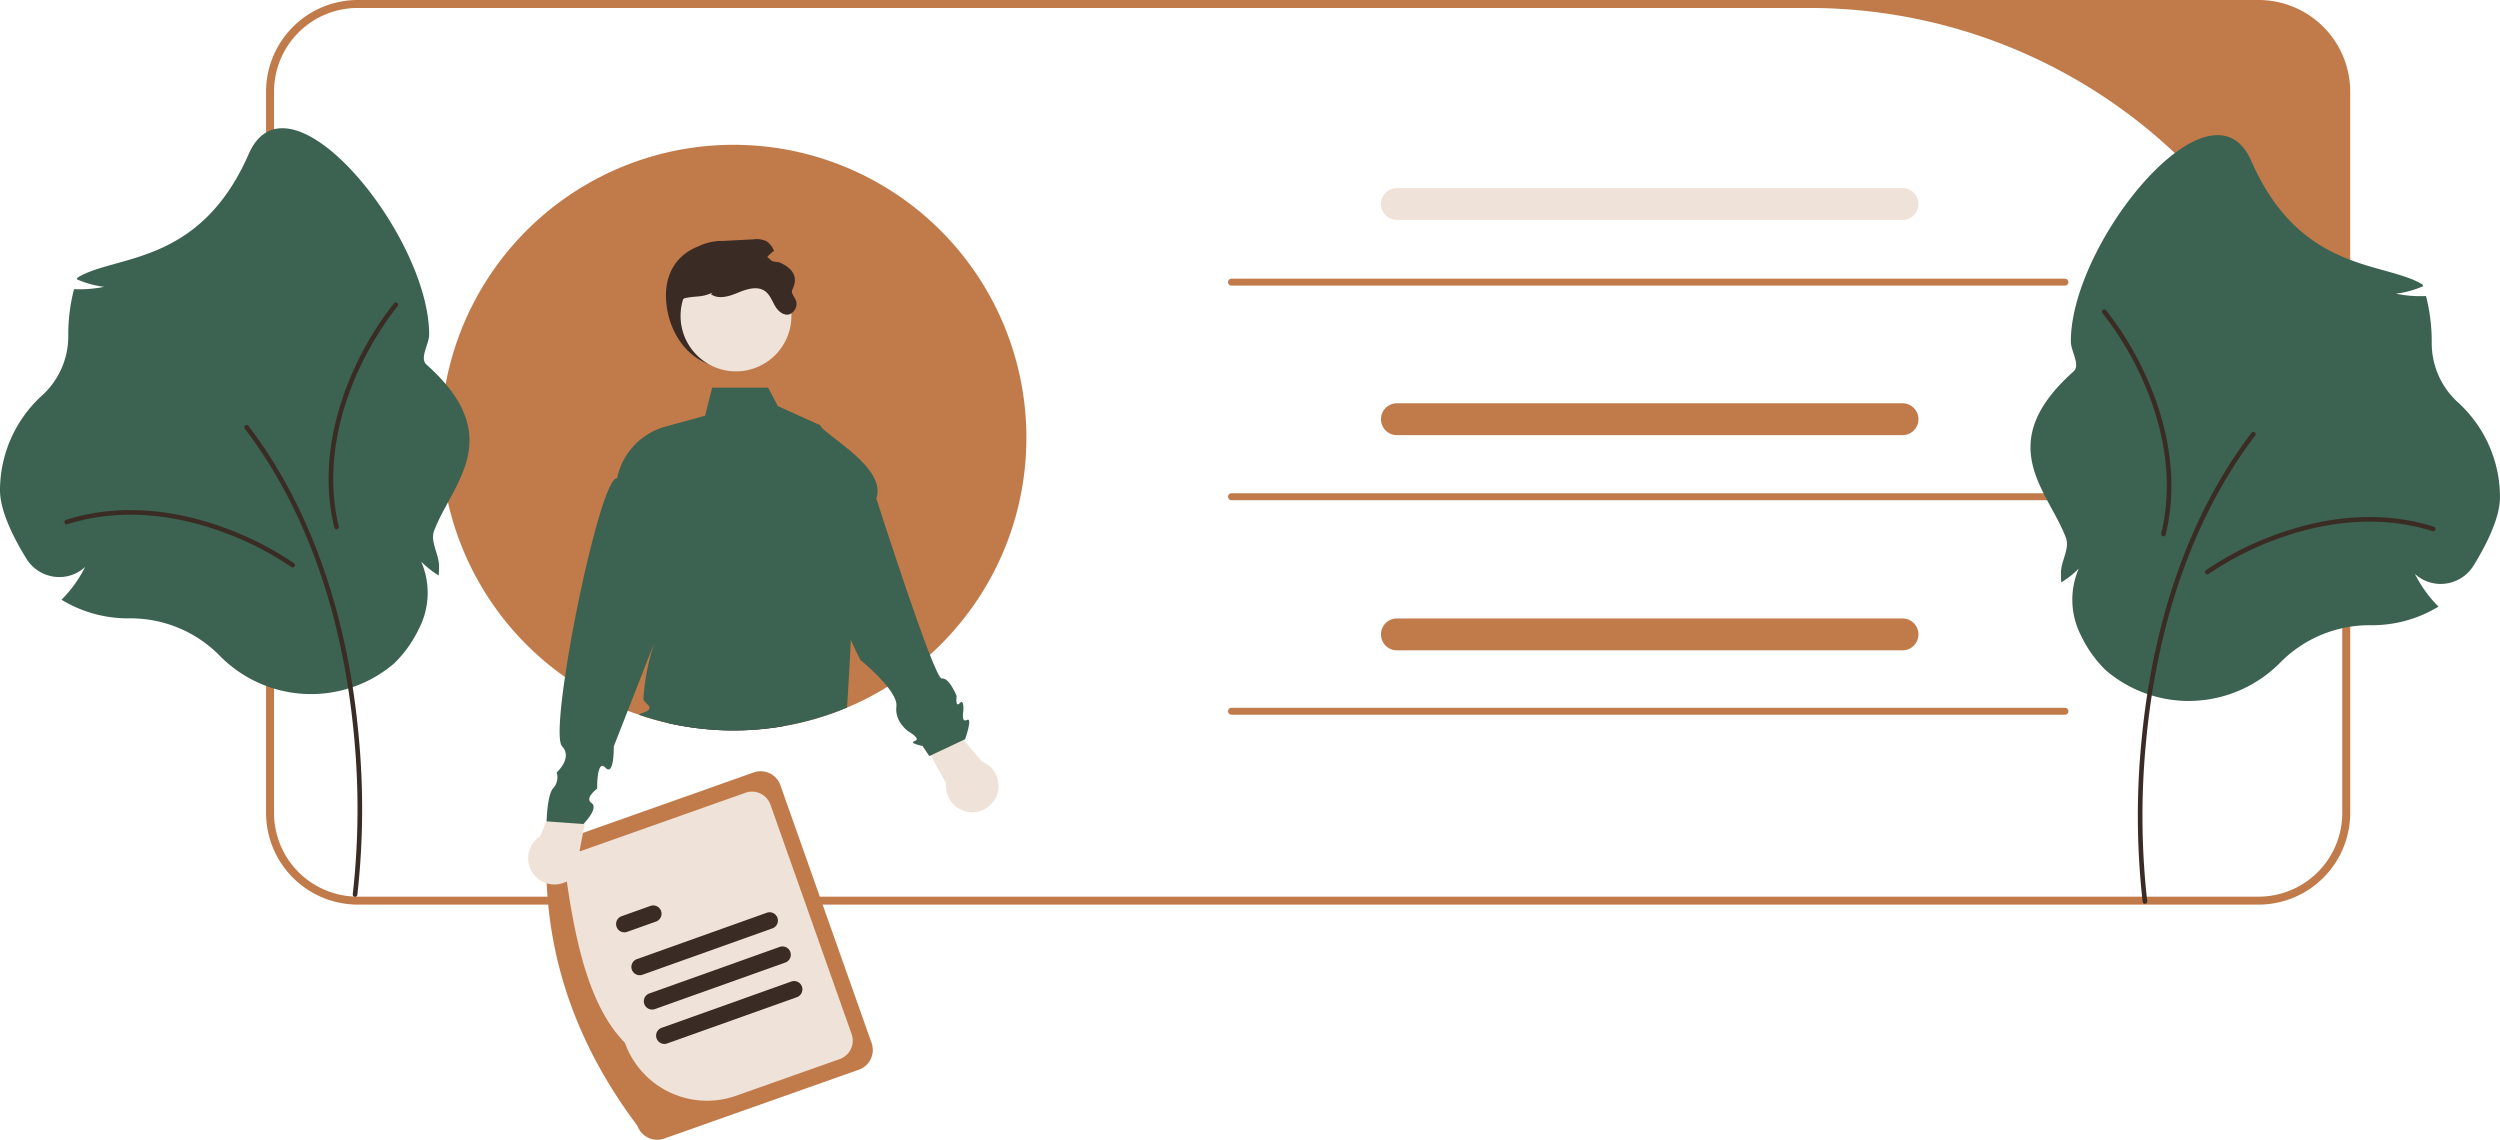 <svg xmlns="http://www.w3.org/2000/svg" xmlns:xlink="http://www.w3.org/1999/xlink" width="544" height="248.017" viewBox="0 0 544 248.017"><defs><clipPath id="a"><rect width="544" height="248.017" fill="none"/></clipPath></defs><g clip-path="url(#a)"><path d="M510.457,196.84H96.831A19.968,19.968,0,0,1,76.887,176.9V19.944A19.967,19.967,0,0,1,96.831,0H510.457A19.965,19.965,0,0,1,530.4,19.944V176.9a19.965,19.965,0,0,1-19.943,19.944M96.831,1.734a18.209,18.209,0,0,0-18.21,18.21V176.9a18.21,18.21,0,0,0,18.21,18.21H510.457a18.211,18.211,0,0,0,18.21-18.21V117.717A115.982,115.982,0,0,0,412.684,1.734Z" transform="translate(-18.992)" fill="#c17a49"/><path d="M254.8,105.561A63.472,63.472,0,0,1,238.512,148.1v.009a65.2,65.2,0,0,1-4.7,4.717,62.87,62.87,0,0,1-5.29,4.293q-1.926,1.4-3.954,2.653-2.407,1.5-4.952,2.766-1.886.95-3.85,1.769a63.967,63.967,0,0,1-38.917,3.373,61.1,61.1,0,0,1-6.382-1.821c-.806-.269-1.613-.564-2.411-.876a62.9,62.9,0,0,1-13.657-7.327,63.716,63.716,0,1,1,100.4-52.1Z" transform="translate(-31.459 -10.334)" fill="#c17a49"/><path d="M512.6,61.286H402.47a3.469,3.469,0,0,1,0-6.937H512.6a3.469,3.469,0,0,1,0,6.937" transform="translate(-98.558 -13.425)" fill="#efe2d8"/><path d="M512.6,123.472H402.47a3.469,3.469,0,0,1,0-6.937H512.6a3.469,3.469,0,0,1,0,6.937" transform="translate(-98.558 -28.785)" fill="#c17a49"/><path d="M512.6,185.658H402.47a3.469,3.469,0,0,1,0-6.937H512.6a3.469,3.469,0,0,1,0,6.937" transform="translate(-98.558 -44.146)" fill="#c17a49"/><path d="M177.623,300.042C165.19,283.506,158,265.014,157.77,243.931a4.548,4.548,0,0,1,2.768-5.8l42.376-14.994a4.55,4.55,0,0,1,5.8,2.768l19.853,56.111a4.549,4.549,0,0,1-2.768,5.8L183.423,302.81a4.549,4.549,0,0,1-5.8-2.768" transform="translate(-38.906 -55.053)" fill="#c17a49"/><path d="M176.307,283.4c-7.477-7.56-10.678-21.045-12.764-36.074a4.261,4.261,0,0,1,2.593-5.431l36.419-12.886a4.261,4.261,0,0,1,5.431,2.593l17.667,49.931a4.26,4.26,0,0,1-2.593,5.431l-22.56,7.983A18.978,18.978,0,0,1,176.307,283.4" transform="translate(-40.336 -56.507)" fill="#efe2d8"/><path d="M213.192,267.1l-28.37,10.126a1.807,1.807,0,0,1-1.222-3.4l.008,0L211.977,263.7a1.808,1.808,0,0,1,1.223,3.4Z" transform="translate(-45.055 -65.109)" fill="#3a2c25"/><path d="M186.639,265.192,180.4,267.42a1.807,1.807,0,0,1-1.222-3.4l.008,0,6.241-2.228a1.808,1.808,0,1,1,1.223,3.4Z" transform="translate(-43.962 -64.638)" fill="#3a2c25"/><path d="M220.29,286.976,191.92,297.1a1.807,1.807,0,0,1-1.215-3.4l28.369-10.126a1.807,1.807,0,0,1,1.215,3.4" transform="translate(-46.81 -70.019)" fill="#3a2c25"/><path d="M216.742,277.037l-28.37,10.126a1.807,1.807,0,0,1-1.215-3.4l28.369-10.126a1.808,1.808,0,1,1,1.223,3.4Z" transform="translate(-45.934 -67.563)" fill="#3a2c25"/><path d="M192.584,83.7c.924,7.454,6.089,13.6,13.6,13.6a13.6,13.6,0,0,0,13.6-13.6c0-7.511-6.121-12.9-13.6-13.6-7.936-.736-14.786,4.03-13.6,13.6" transform="translate(-47.537 -17.296)" fill="#3a2c25"/><path d="M218.179,209.26a64.174,64.174,0,0,1-25.095-.668c3.911-2.159,15.773-.832,25.095.668" transform="translate(-47.693 -51.244)" fill="#2f2e41"/><path d="M155.258,236.439l6.532-15.787,5.147,2.86-3.108,16.059a5.72,5.72,0,1,1-8.571-3.132Z" transform="translate(-37.703 -54.503)" fill="#efe2d8"/><path d="M224.15,166.892v.009c-.234,5.5-.555,10.726-.824,14.75a63.967,63.967,0,0,1-38.917,3.373,60.929,60.929,0,0,1-6.382-1.822,3.949,3.949,0,0,1,.937-.442c3.121-1.058.035-2.02.06-3.026a48.581,48.581,0,0,1,2.419-12.322l-5.827,14.914-3.035,7.753s.1,6.694-1.821,4.647-1.8,4.578-1.8,4.578a6.049,6.049,0,0,0-1.526,1.578,1.339,1.339,0,0,0-.182.928v.008a1.16,1.16,0,0,0,.486.607c1.309.885-.572,3.226-1.405,4.153-.225.251-.373.4-.373.4l-8-.572v-.156c.035-.945.251-5.923,1.492-7.111a3.535,3.535,0,0,0,.694-3.382s3.556-3.148,1.171-5.706c-.954-1.032-.529-7.145.642-15.053,2.558-17.447,8.689-43.634,11.342-43.262a14.717,14.717,0,0,1,10.5-11.221l8.646-2.376,1.544-6.1h12.174l2.116,4.006,8.871,4.007.112.052.278.121.1.33s-.008.008,0,.008l4.934,15.5c2.22,2.55,2.133,17.447,1.569,30.827" transform="translate(-39.018 -27.676)" fill="#3c6251"/><path d="M270.69,220.711l-8.244-14.965,5.448-2.231,10.6,12.461a5.719,5.719,0,1,1-7.8,4.735" transform="translate(-64.826 -50.27)" fill="#efe2d8"/><path d="M236.57,122.528c1.467,2.635,14.878,9.412,12.553,16.215,0,0,12.6,39.418,14.238,39.16s3.238,3.815,3.238,3.815-.348,2.657.674,1.553.778,1.791.778,1.791-.49,2.555.807,1.86-.408,4.195-.408,4.195l-7.8,3.672-1.482-2.206s-3.166-.6-1.677-1.081-1.4-2.085-1.4-2.085-3.025-2.056-2.6-5.459-7.848-10.1-7.848-10.1c-5.684-11.224-8.795-22.748-8.784-34.635Z" transform="translate(-58.435 -30.265)" fill="#3c6251"/><path d="M208.729,75.283A12.06,12.06,0,1,1,196.67,87.342a12.059,12.059,0,0,1,12.059-12.059" transform="translate(-48.579 -18.596)" fill="#efe2d8"/><path d="M195.933,87.126c.382,2.62,2.615,6.277,2.093,6.277S193.783,82.6,197.5,81.9c2.7-.511,3.3-.063,5.821-1.157l-.355.335c1.669,1.214,3.991.465,5.894-.325s4.227-1.532,5.9-.324c1.051.758,1.5,2.076,2.15,3.2s1.862,2.187,3.107,1.841a2.459,2.459,0,0,0,1.569-2.432c-.005-1.035-1.354-2.021-.9-2.95,1.346-2.754.136-4.63-2.8-5.926q-1.6-.243-3.2-.5a9.073,9.073,0,0,1,2.008-2.019,4.589,4.589,0,0,0-1.621-2.077,5.1,5.1,0,0,0-2.9-.419l-6.617.346a11.673,11.673,0,0,0-4.781.931,9.433,9.433,0,0,0-3.881,4.619c-1.946,4.174-1.637,7.532-.968,12.088" transform="translate(-48.27 -17.065)" fill="#3a2c25"/><path d="M536.988,82.045H355.629a.753.753,0,0,1,0-1.506H536.988a.753.753,0,0,1,0,1.506" transform="translate(-87.658 -19.894)" fill="#c17a49"/><path d="M536.988,144.045H355.629a.753.753,0,0,1,0-1.506H536.988a.753.753,0,0,1,0,1.506" transform="translate(-87.658 -35.208)" fill="#c17a49"/><path d="M536.988,206.044H355.629a.753.753,0,1,1,0-1.506H536.988a.753.753,0,0,1,0,1.506" transform="translate(-87.658 -50.523)" fill="#c17a49"/><path d="M621.264,162.184a27.862,27.862,0,0,1-18.106-6.686,26.049,26.049,0,0,1-5.33-7.445,17.025,17.025,0,0,1-.54-14.7A19.529,19.529,0,0,1,594.06,136l-.59.392-.034-.707c-.023-.46-.034-.919-.034-1.363,0-2.617,1.98-5.273,1.067-7.693-3.849-10.2-16.054-20.332,1.635-36.113,1.636-1.46-.55-4.379-.55-6.587,0-21.647,30.595-59.1,39.266-39.258,10.694,24.466,29.117,21.849,37.279,26.9l.118.358-.349.141a21.062,21.062,0,0,1-5.591,1.487,26.655,26.655,0,0,0,6.234.522l.324-.011.079.315a39.421,39.421,0,0,1,1.17,9.543v.347a17.391,17.391,0,0,0,5.745,12.966,27.924,27.924,0,0,1,9.11,20.6c0,4.589-3.119,10.613-5.735,14.859a8.4,8.4,0,0,1-6.168,3.95,8.2,8.2,0,0,1-6.622-2.139,27.139,27.139,0,0,0,4.785,6.775l.357.367-.443.258a27.833,27.833,0,0,1-14.034,3.79h-.289a27.175,27.175,0,0,0-19.5,7.958,28.071,28.071,0,0,1-20.031,8.519" transform="translate(-144.94 -9.648)" fill="#3c6251"/><path d="M619.341,227.488a.5.5,0,0,1-.5-.431,167.738,167.738,0,0,1-.233-35.172c1.729-18.457,7.283-45.042,23.92-66.875a.5.5,0,1,1,.8.607c-16.493,21.645-22,48.035-23.718,66.362a166.56,166.56,0,0,0,.228,34.938.5.5,0,0,1-.427.567A.551.551,0,0,1,619.341,227.488Z" transform="translate(-152.602 -30.83)" fill="#3a2c25"/><path d="M637.712,161.882a.5.5,0,0,1-.3-.907,69.086,69.086,0,0,1,15.245-7.76c8.412-3.08,21.2-5.871,34.369-1.681a.5.5,0,1,1-.3.956h0c-12.9-4.1-25.456-1.359-33.72,1.667a67.9,67.9,0,0,0-15,7.63.5.5,0,0,1-.294.1" transform="translate(-157.397 -36.906)" fill="#3a2c25"/><path d="M607.422,89.947a.5.5,0,0,1,.883-.359,69.035,69.035,0,0,1,8.839,14.646c3.677,8.168,7.382,20.724,4.151,34.159a.5.5,0,0,1-.975-.232v0c3.165-13.16-.477-25.488-4.091-33.513a67.9,67.9,0,0,0-8.69-14.412.5.5,0,0,1-.117-.286" transform="translate(-150.038 -22.085)" fill="#3a2c25"/><path d="M47.645,151.667a27.176,27.176,0,0,0-19.5-7.958H27.86a27.832,27.832,0,0,1-14.033-3.79l-.444-.258.357-.367a27.145,27.145,0,0,0,4.785-6.775,8.2,8.2,0,0,1-6.622,2.139,8.4,8.4,0,0,1-6.168-3.95C3.119,126.463,0,120.439,0,115.849a27.924,27.924,0,0,1,9.11-20.6,17.391,17.391,0,0,0,5.745-12.966l0-.347a39.426,39.426,0,0,1,1.17-9.543l.079-.316.325.011a26.653,26.653,0,0,0,6.234-.522,21.062,21.062,0,0,1-5.591-1.487l-.349-.142.118-.357C25,64.522,43.424,67.14,54.118,42.673c8.671-19.839,39.265,17.611,39.265,39.258,0,2.209-2.186,5.127-.55,6.587,17.689,15.782,5.484,25.916,1.635,36.113-.913,2.419,1.067,5.075,1.067,7.693,0,.444-.011.9-.034,1.363l-.034.707-.59-.392a19.533,19.533,0,0,1-3.227-2.646,17.026,17.026,0,0,1-.54,14.7,26.033,26.033,0,0,1-5.33,7.444A27.833,27.833,0,0,1,47.645,151.667Z" transform="translate(0 -9.154)" fill="#3c6251"/><path d="M94.7,225.489a.5.5,0,0,0,.5-.431,167.733,167.733,0,0,0,.233-35.172c-1.729-18.457-7.283-45.042-23.92-66.875a.5.5,0,0,0-.8.607c16.493,21.645,22,48.035,23.718,66.362a166.576,166.576,0,0,1-.228,34.938.5.5,0,0,0,.427.567A.551.551,0,0,0,94.7,225.489Z" transform="translate(-17.442 -30.336)" fill="#3a2c25"/><path d="M68.283,159.883a.5.5,0,0,0,.3-.907,69.086,69.086,0,0,0-15.245-7.76c-8.412-3.08-21.2-5.871-34.369-1.681a.5.5,0,1,0,.3.955c12.9-4.1,25.456-1.359,33.72,1.667a67.9,67.9,0,0,1,15,7.63.5.5,0,0,0,.294.1" transform="translate(-4.598 -36.412)" fill="#3a2c25"/><path d="M110.073,87.948a.5.5,0,0,0-.882-.359,69.036,69.036,0,0,0-8.839,14.646c-3.677,8.168-7.382,20.724-4.151,34.159a.5.5,0,0,0,.975-.232v0c-3.165-13.16.477-25.488,4.091-33.513a67.9,67.9,0,0,1,8.69-14.412.5.5,0,0,0,.117-.286" transform="translate(-23.457 -21.591)" fill="#3a2c25"/></g></svg>